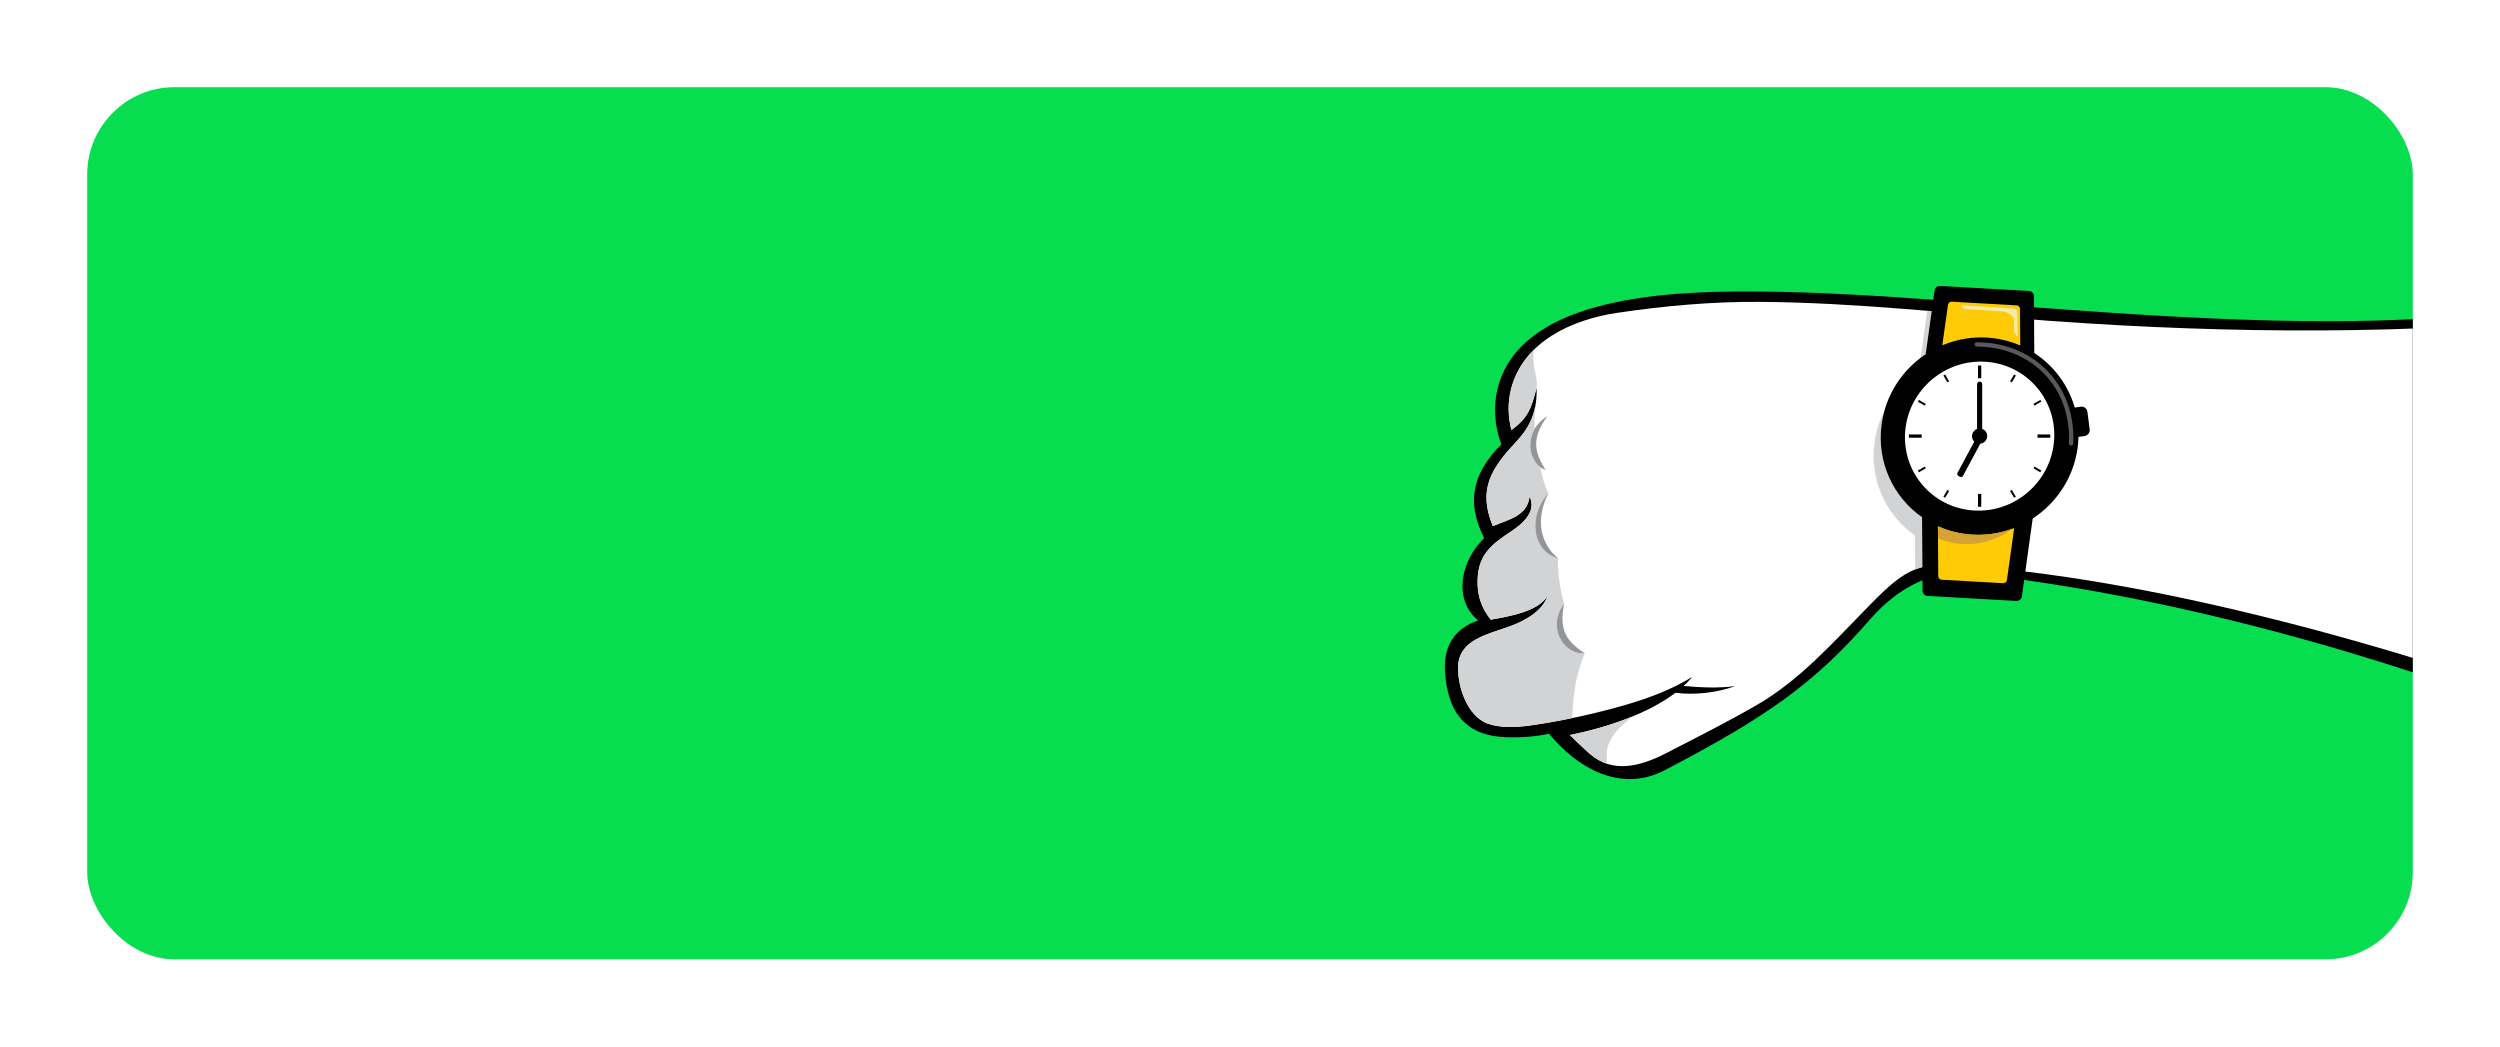 <?xml version="1.0" encoding="UTF-8"?> <svg xmlns="http://www.w3.org/2000/svg" width="860" height="360" viewBox="0 0 860 360" fill="none"> <g filter="url(#filter0_d)"> <g clip-path="url(#clip0)"> <rect x="30" y="20" width="800" height="300" rx="30" fill="#06DE50"></rect> <path fill-rule="evenodd" clip-rule="evenodd" d="M516.457 142.832C514.053 136.6 513.677 129.645 515.172 123.662C522.838 93.069 570.425 90.108 602.462 90.259C635.867 90.409 669.513 93.536 702.889 95.948C759.614 100.047 825.906 104.504 882 94V239.988C819.022 215.061 744.353 194.169 676.949 187.161C665.42 185.955 653.138 191.789 643.526 202.82C624.016 225.208 607.911 236.503 572.762 254.904C557.25 263.027 542.272 253.872 532.871 242.396C527.618 243.646 518.78 244.083 513.587 243.142C503.313 241.288 497.962 234.175 497.06 221.101C496.459 212.428 500.345 206.136 508.484 203.431C499.819 196.31 502.381 182.95 510.543 175.128C503.531 161.165 507.913 151.475 516.457 142.832Z" fill="black"></path> <path fill-rule="evenodd" clip-rule="evenodd" d="M519.918 137.955C518.729 133.223 518.628 128.529 519.77 123.975C523.911 107.512 540.824 99.917 556.23 97.629C572.607 95.2 588.697 93.749 605.245 93.843C638.504 94.037 671.989 97.986 705.225 100.383C767.486 104.867 829.786 105.185 892 98.792V237.283C828.1 213.326 738.849 188.003 670.621 184.303C657.826 183.604 652.605 188.515 641.682 199.695C630.277 211.371 618.779 224.164 604.499 232.434C594.764 238.075 583.305 243.862 573.229 249.052C564.356 253.622 554.824 256.236 546.884 249.301C544.584 247.291 542.308 245.065 540.024 242.854C553.27 240.193 567.184 235.297 576.352 228.315C582.777 229.153 590.289 228.385 596.986 226.018C591.307 226.786 584.789 226.499 579.172 225.964C580.26 224.963 581.246 223.924 582.124 222.845C575.505 226.98 567.588 230.045 559.392 232.427C548.88 235.483 537.328 238.012 526.444 239.556C521.331 240.286 515.691 240.402 511.659 238.881C504.846 236.321 501.513 226.546 501.583 219.641C501.629 214.808 504.209 211.968 507.573 210.044C512.506 207.228 518.41 206.32 523.53 203.69C527.461 201.673 531.066 198.927 532.371 194.939C529.225 200.385 518.993 202.069 512.832 203.163C510.144 199.765 508.474 196.002 508.311 191.308C507.953 181.23 512.568 177.6 519.98 172.704C524.54 169.686 528.526 165.536 526.179 160.842C525.348 167.499 519.195 168.6 513.547 170.997C509.445 160.951 511.193 154.193 517.913 146.078C520.873 142.502 524.074 139.841 526.234 135.473C527.997 131.889 528.751 128.033 528.58 123.432C526.746 130.841 525.465 133.813 519.918 137.955Z" fill="white"></path> <path fill-rule="evenodd" clip-rule="evenodd" d="M540.723 237.051C535.93 238.044 531.113 238.889 526.428 239.557C521.316 240.286 515.676 240.402 511.643 238.882C504.83 236.321 501.497 226.546 501.567 219.641C501.614 214.808 504.193 211.969 507.557 210.045C512.49 207.228 518.395 206.321 523.515 203.691C527.446 201.673 531.051 198.927 532.356 194.939C529.209 200.386 518.977 202.069 512.817 203.163C510.129 199.765 508.458 196.002 508.295 191.309C507.938 181.231 512.552 177.6 519.964 172.704C524.525 169.687 528.51 165.536 526.164 160.842C525.333 167.499 519.179 168.6 513.531 170.998C509.429 160.951 511.177 154.194 517.898 146.078C520.858 142.502 524.058 139.841 526.218 135.473C527.081 133.72 527.702 131.897 528.091 129.957C527.842 132.564 527.803 135.132 527.92 137.591C525.247 142.261 526.327 148.08 529.846 150.695C530.67 154.356 531.175 156.699 532.659 159.71C525.628 167.15 526.902 179.648 536.007 182.076C535.681 186.312 536.582 192.418 538.074 197.686C531.991 205.615 537.81 215.336 545.159 214.738C540.941 225.01 541.345 231.783 540.723 237.051ZM528.487 143.751C528.549 144.162 528.611 144.573 528.673 144.969C528.588 144.566 528.526 144.162 528.487 143.751Z" fill="#D1D3D4"></path> <path fill-rule="evenodd" clip-rule="evenodd" d="M519.918 137.956C518.729 133.223 518.628 128.53 519.77 123.976C521.145 118.506 523.934 114.014 527.601 110.375C526.894 116.985 529.256 120.027 528.549 123.425C526.747 130.842 525.465 133.813 519.918 137.956ZM528.58 124.472C528.58 124.131 528.572 123.782 528.557 123.425C528.58 123.766 528.588 124.115 528.58 124.472Z" fill="#D1D3D4"></path> <path fill-rule="evenodd" clip-rule="evenodd" d="M552.944 252.784C550.846 252.117 548.811 250.992 546.868 249.3C544.569 247.291 542.292 245.065 540.008 242.853C547.202 241.41 554.591 239.308 561.303 236.569C556.02 241.201 551.53 245.033 552.944 252.784Z" fill="#D1D3D4"></path> <path fill-rule="evenodd" clip-rule="evenodd" d="M662.953 96.915L664.499 97.047L662.433 111.865C661.842 112.261 661.26 112.672 660.692 113.099L662.953 96.915ZM661.298 185.071C660.444 185.296 659.62 185.568 658.82 185.886L658.742 174.217C648.821 167.274 643.065 155.156 644.836 142.223C645.372 138.328 646.545 134.674 648.231 131.338C647.811 132.835 647.493 134.371 647.275 135.954C645.504 148.887 651.261 161.005 661.182 167.949L661.298 185.071Z" fill="#D1D3D4"></path> <path fill-rule="evenodd" clip-rule="evenodd" d="M667.343 88.358L698.062 90.103C699.009 90.158 699.654 90.98 699.662 91.927L699.794 111.438C706.522 115.791 711.486 122.47 713.716 130.205L715.767 129.903C716.886 129.74 717.911 130.516 718.059 131.625L718.851 137.684C718.999 138.794 718.207 139.833 717.088 139.996L714.998 140.299C714.967 141.556 714.866 142.82 714.695 144.1C713.281 154.403 707.392 163.069 699.25 168.375L695.521 195.095C695.389 196.033 694.62 196.77 693.672 196.724L662.953 194.978C662.005 194.924 661.361 194.102 661.353 193.155L661.182 167.933C651.261 160.99 645.504 148.871 647.275 135.939C648.674 125.752 654.446 117.172 662.433 111.85L665.486 89.972C665.618 89.04 666.387 88.303 667.343 88.358ZM684.473 114.58C698.528 116.279 708.363 129.057 706.437 143.107C704.51 157.157 691.559 167.173 677.505 165.474C663.45 163.775 653.615 151.005 655.542 136.947C657.461 122.897 670.419 112.881 684.473 114.58ZM681.343 137.428C682.772 137.599 683.774 138.902 683.58 140.337C683.386 141.773 682.057 142.789 680.628 142.618C679.198 142.448 678.196 141.144 678.39 139.709C678.585 138.282 679.905 137.257 681.343 137.428ZM662.114 150.501L662.464 151.106L660.102 152.471L659.752 151.866L662.114 150.501ZM669.891 158.523L670.497 158.872L669.13 161.23L668.524 160.881L669.891 158.523ZM680.426 159.919H681.552V164.31H680.426V159.919ZM691.481 158.872L692.087 158.523L693.454 160.881L692.848 161.23L691.481 158.872ZM699.507 151.106L699.856 150.501L702.218 151.866L701.868 152.471L699.507 151.106ZM700.905 140.586V139.461H705.302V140.586H700.905ZM699.856 129.546L699.507 128.941L701.868 127.575L702.218 128.18L699.856 129.546ZM692.087 121.532L691.481 121.183L692.848 118.824L693.454 119.173L692.087 121.532ZM681.552 120.127H680.426V115.736H681.552V120.127ZM670.489 121.183L669.883 121.532L668.516 119.173L669.122 118.824L670.489 121.183ZM662.464 128.941L662.114 129.546L659.752 128.18L660.102 127.575L662.464 128.941ZM661.065 139.461V140.586H656.668V139.461H661.065Z" fill="black"></path> <path fill-rule="evenodd" clip-rule="evenodd" d="M671.422 93.781L693.719 95.045C694.41 95.084 694.876 95.681 694.884 96.364L694.969 108.847C692.064 107.583 688.925 106.714 685.608 106.318C679.478 105.573 673.504 106.52 668.151 108.785L670.085 94.96C670.171 94.277 670.73 93.742 671.422 93.781Z" fill="#FFCB05"></path> <path fill-rule="evenodd" clip-rule="evenodd" d="M689.104 190.626L667.863 189.423C667.211 189.384 666.76 188.818 666.76 188.158L666.644 171.044C669.65 172.394 672.913 173.317 676.37 173.736C682.143 174.434 687.775 173.635 692.88 171.657L690.386 189.508C690.293 190.152 689.764 190.664 689.104 190.626Z" fill="#FFCB05"></path> <path fill-rule="evenodd" clip-rule="evenodd" d="M666.675 175.211L666.644 171.037C669.65 172.387 672.913 173.31 676.37 173.729C681.894 174.396 687.294 173.698 692.219 171.898C687.884 175.211 682.461 177.189 676.58 177.189C673.069 177.189 669.72 176.483 666.675 175.211Z" fill="#D5A333"></path> <path fill-rule="evenodd" clip-rule="evenodd" d="M681.871 122.176V140.027H680.107V122.261C680.107 120.958 681.871 120.965 681.871 122.176Z" fill="black"></path> <path fill-rule="evenodd" clip-rule="evenodd" d="M673.943 153.89C673.424 153.612 673.14 153.124 673.305 152.816L679.875 140.568C680.044 140.254 680.604 140.228 681.124 140.506C681.643 140.785 681.934 141.276 681.769 141.584L675.199 153.832C675.033 154.14 674.463 154.169 673.943 153.89Z" fill="black"></path> <path fill-rule="evenodd" clip-rule="evenodd" d="M532.255 133.223C526.917 140.749 527.601 145.178 531.726 151.68C525.247 149.469 523.88 138.227 532.255 133.223Z" fill="#939598"></path> <path fill-rule="evenodd" clip-rule="evenodd" d="M532.651 159.702C528.067 168.662 529.885 177.026 535.999 182.068C526.894 179.64 525.62 167.142 532.651 159.702Z" fill="#939598"></path> <path fill-rule="evenodd" clip-rule="evenodd" d="M538.066 197.678C536.279 206.724 538.719 210.486 545.151 214.73C537.802 215.328 531.983 205.607 538.066 197.678Z" fill="#939598"></path> <path fill-rule="evenodd" clip-rule="evenodd" d="M674.506 95.022L692.577 96.131C693.936 96.217 693.959 96.837 693.975 98.296L694.045 105.821L692.856 104.355L692.74 99.785C692.709 98.606 690.191 97.241 689.213 97.179L675.555 96.271L674.506 95.022Z" fill="#F6EAA6"></path> <path d="M679.983 109.22C679.571 109.22 679.237 108.886 679.237 108.475C679.237 108.064 679.571 107.73 679.983 107.73C680.62 107.73 681.242 107.745 681.84 107.777C691.031 108.234 698.893 111.896 704.456 117.738C710.018 123.572 713.273 131.579 713.242 140.718C713.242 141.331 713.227 141.943 713.196 142.541C713.18 142.952 712.831 143.27 712.411 143.255C711.999 143.239 711.681 142.882 711.696 142.471C711.727 141.866 711.743 141.284 711.743 140.718C711.774 131.974 708.666 124.332 703.36 118.77C698.054 113.207 690.541 109.708 681.762 109.274C681.164 109.235 680.566 109.22 679.983 109.22Z" fill="#58595B"></path> </g> </g> <defs> <filter id="filter0_d" x="0" y="0" width="860" height="360" filterUnits="userSpaceOnUse" color-interpolation-filters="sRGB"> <feFlood flood-opacity="0" result="BackgroundImageFix"></feFlood> <feColorMatrix in="SourceAlpha" type="matrix" values="0 0 0 0 0 0 0 0 0 0 0 0 0 0 0 0 0 0 127 0"></feColorMatrix> <feOffset dy="10"></feOffset> <feGaussianBlur stdDeviation="15"></feGaussianBlur> <feColorMatrix type="matrix" values="0 0 0 0 0.035 0 0 0 0 0.839 0 0 0 0 0.306 0 0 0 0.3 0"></feColorMatrix> <feBlend mode="normal" in2="BackgroundImageFix" result="effect1_dropShadow"></feBlend> <feBlend mode="normal" in="SourceGraphic" in2="effect1_dropShadow" result="shape"></feBlend> </filter> <clipPath id="clip0"> <rect x="30" y="20" width="800" height="300" rx="30" fill="white"></rect> </clipPath> </defs> </svg> 